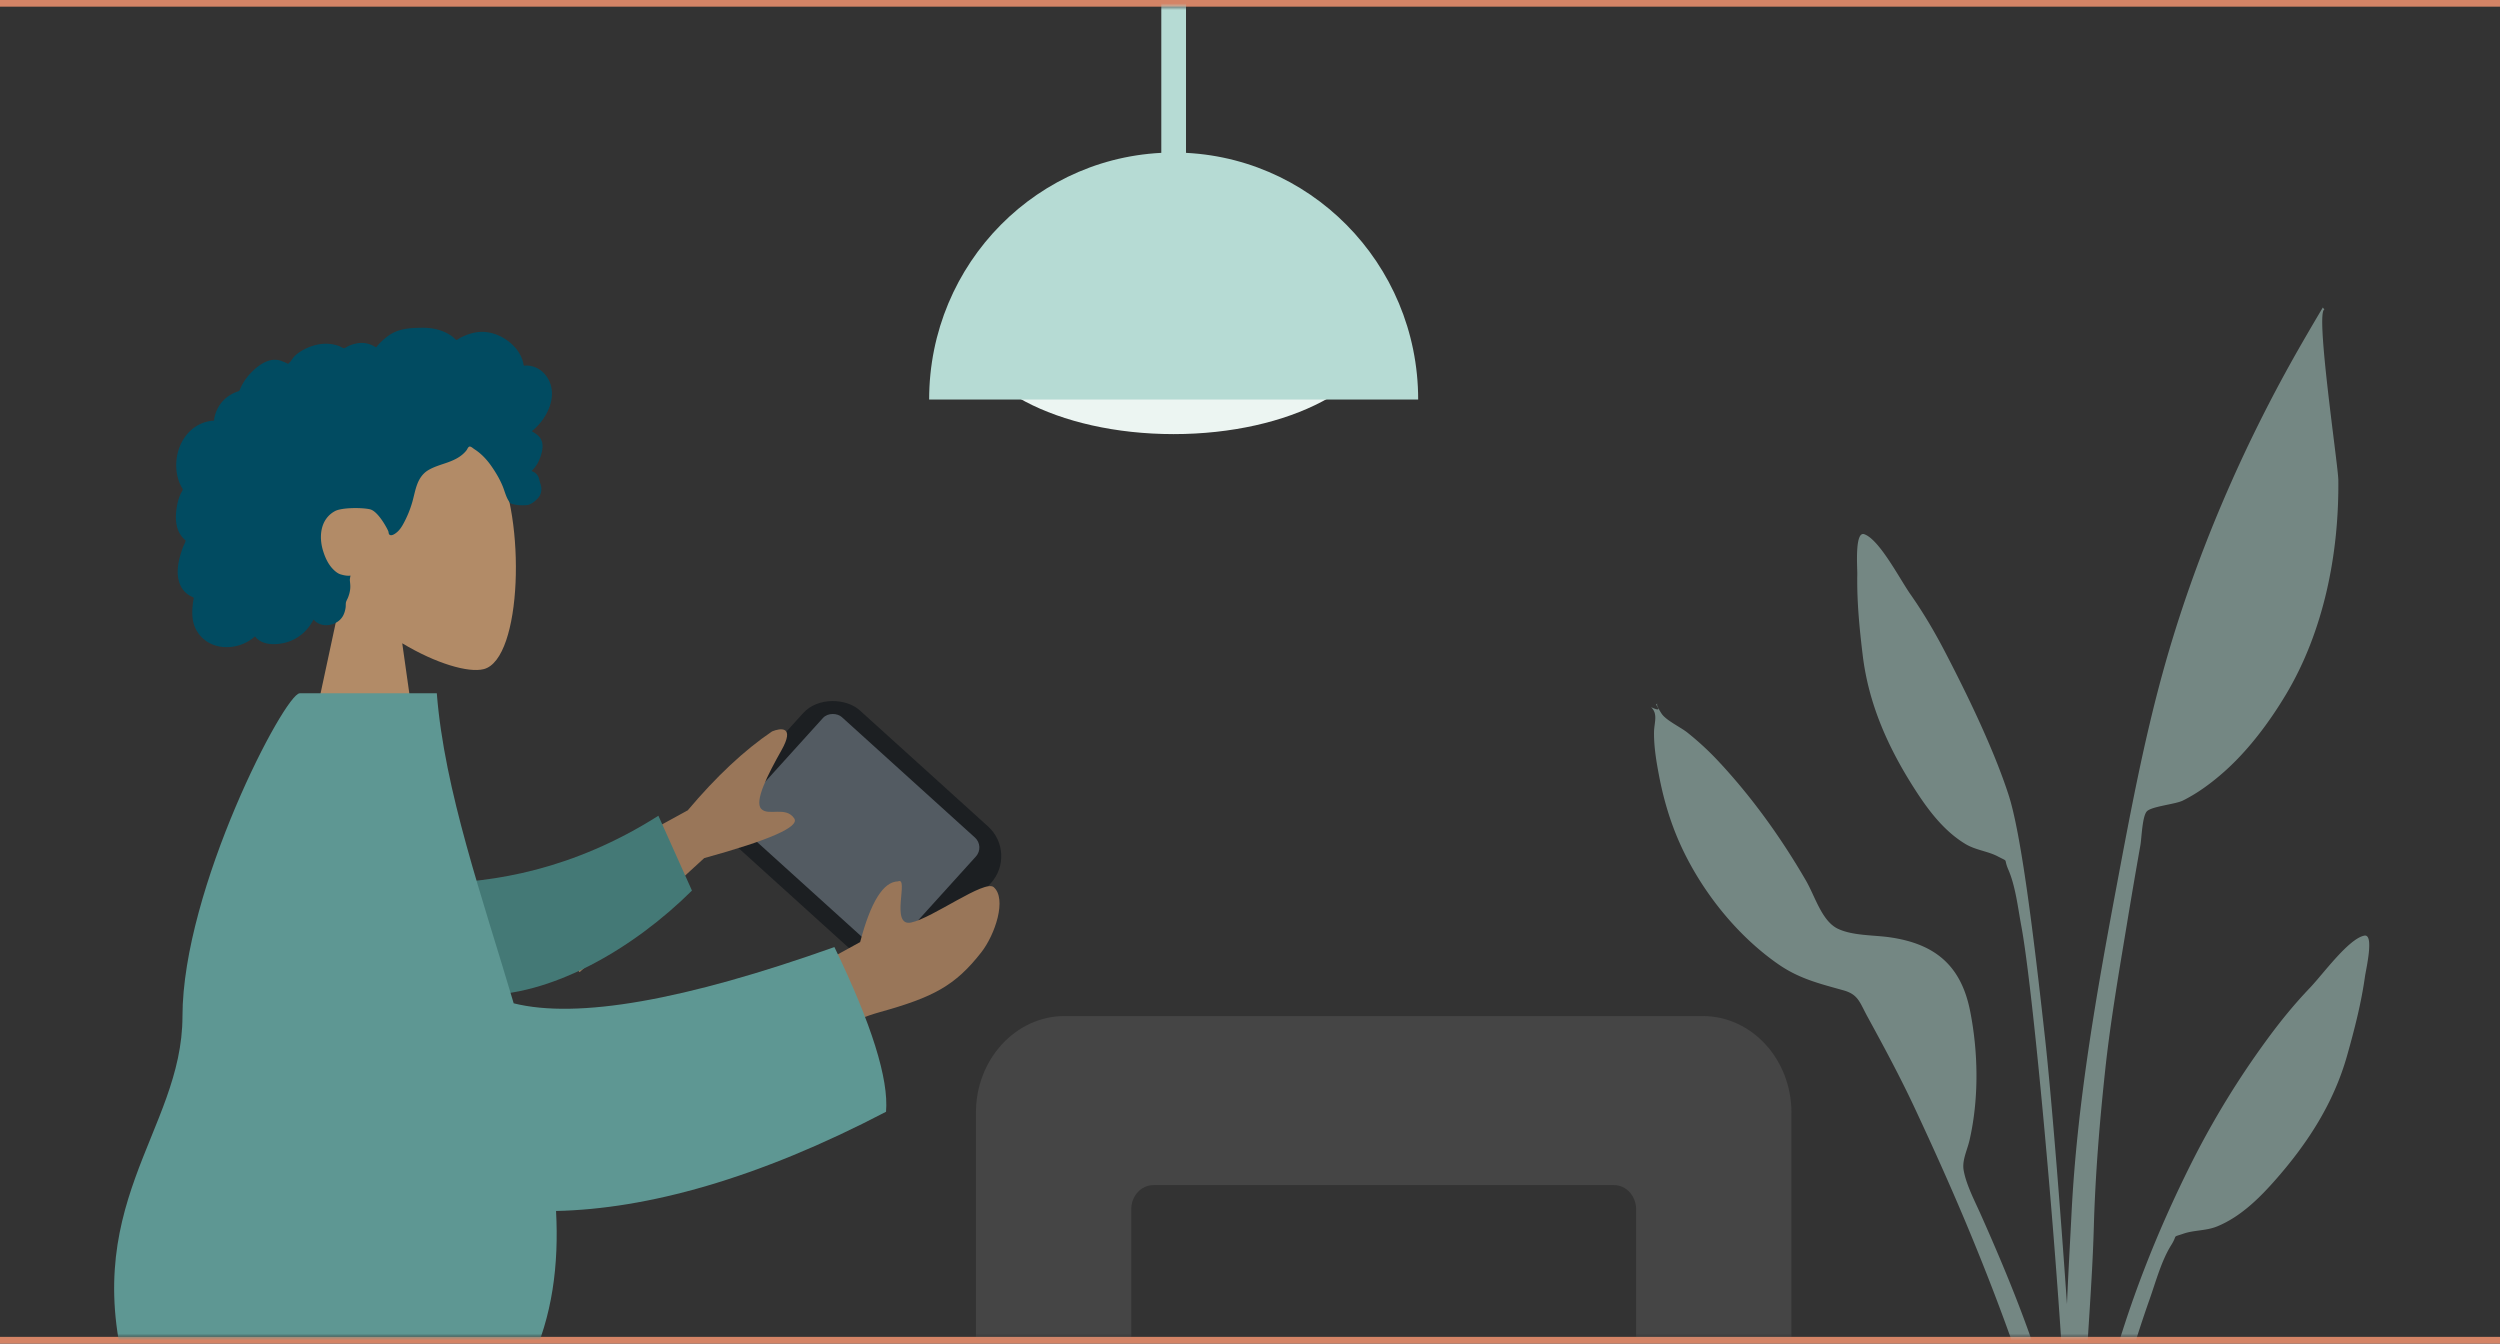 <svg xmlns="http://www.w3.org/2000/svg" width="374" height="201" fill="none"><rect width="100%" height="100%" fill="#333333" stroke="none"/><path stroke="#D48466" d="M0 .5h374M0 200.5h374"/><mask id="a" width="374" height="199" x="0" y="1" maskUnits="userSpaceOnUse" style="mask-type:alpha"><path fill="#C4C4C4" d="M0 1h374v199H0z"/></mask><g mask="url(#a)"><path fill="#B28B67" fill-rule="evenodd" d="M51.178 88.715c-3.551-4.168-5.955-9.276-5.553-15 1.157-16.493 24.116-12.865 28.581-4.54 4.466 8.323 3.936 29.438-1.836 30.926-2.302.593-7.205-.86-12.196-3.868l3.133 22.161H44.81l6.368-29.679z" clip-rule="evenodd"/><path fill="#014B61" fill-rule="evenodd" d="M82.4 57.635c-.383-1.347-1.413-2.5-2.801-2.842a3.691 3.691 0 0 0-1.031-.102c-.124.005-.16.04-.217-.046-.043-.065-.044-.222-.062-.298a5.592 5.592 0 0 0-.21-.694c-.29-.773-.778-1.456-1.366-2.032-1.101-1.078-2.589-1.821-4.134-1.956-.846-.073-1.685.064-2.485.34a9.777 9.777 0 0 0-1.206.515c-.118.06-.5.348-.618.33-.13-.021-.392-.346-.499-.427-1.31-1.006-2.93-1.401-4.563-1.39-1.844.014-3.619.106-5.156 1.23a10.322 10.322 0 0 0-1.38 1.223c-.087.094-.171.19-.252.29-.138.167-.116.222-.309.105-.74-.45-1.597-.66-2.46-.553a5.503 5.503 0 0 0-1.486.42c-.162.068-.535.343-.707.346-.17.003-.539-.252-.714-.317a5.858 5.858 0 0 0-2.97-.275 7.669 7.669 0 0 0-2.91 1.145c-.42.273-.785.575-1.08.98-.126.176-.24.361-.384.523-.085.096-.251.193-.297.314.027-.073-1.125-.517-1.233-.545a3.04 3.04 0 0 0-1.737.066c-1.066.35-1.983 1.138-2.737 1.945a7.778 7.778 0 0 0-1.014 1.36 8.707 8.707 0 0 0-.379.72c-.056.12-.093.269-.166.376-.095.138-.16.14-.331.2a5.341 5.341 0 0 0-2.275 1.524 5.242 5.242 0 0 0-1.177 2.496c-.01.054-.016.278-.047.307-.044.04-.22.023-.285.03a5.691 5.691 0 0 0-1.886.553c-1.49.738-2.556 2.12-3.078 3.676-.547 1.633-.538 3.503.117 5.105.105.259.231.51.379.748.09.146.12.146.06.3-.065.17-.185.335-.263.501a7.212 7.212 0 0 0-.544 1.707c-.184.965-.276 1.978-.094 2.95.085.452.232.893.456 1.295a3.714 3.714 0 0 0 .648.847c.05.05.115.092.158.146.103.133.125.024.072.22-.075.272-.244.541-.348.807-.106.273-.203.55-.291.83-.179.568-.33 1.145-.424 1.733-.181 1.127-.15 2.329.384 3.364.228.443.555.83.952 1.133.194.148.404.275.625.38.114.053.258.077.31.186.056.118-.027.352-.046.484-.164 1.147-.246 2.351.095 3.475a4.801 4.801 0 0 0 1.903 2.555c1.741 1.174 4.089 1.108 5.919.168.477-.245.923-.55 1.32-.908 1.014 1.364 3.1 1.321 4.582.932 1.845-.484 3.326-1.767 4.18-3.453 1.166 1.42 3.615.959 4.424-.582.198-.377.315-.793.373-1.213.03-.221.011-.444.034-.664.03-.28.216-.551.323-.822.21-.526.34-1.07.345-1.637.003-.297-.035-.586-.063-.88-.026-.264.048-.511.09-.772-.474.078-1.05-.05-1.496-.187-.438-.135-.848-.49-1.157-.814-.717-.752-1.155-1.738-1.455-2.72-.657-2.154-.388-4.738 1.779-5.92 1.01-.551 4.033-.55 5.235-.277 1.264.286 2.698 3.075 2.768 3.337.044.162.022.363.17.471.328.238.869-.174 1.11-.378.417-.351.715-.819.972-1.293a15.992 15.992 0 0 0 1.334-3.27c.246-.871.403-1.77.725-2.62.321-.844.826-1.6 1.612-2.078.854-.52 1.834-.795 2.772-1.122.93-.325 1.843-.721 2.564-1.41.158-.15.313-.311.44-.49.1-.14.2-.41.354-.499.238-.138.586.222.793.353 1.017.647 1.866 1.548 2.55 2.533.682.98 1.24 1.921 1.695 3.015.336.811.547 1.85 1.139 2.514.264.297 2.23.477 2.867.218.636-.26 1.35-.932 1.564-1.354a2.11 2.11 0 0 0 .177-1.378c-.055-.278-.167-.537-.228-.81-.052-.23-.1-.447-.21-.657a1.618 1.618 0 0 0-1.01-.804c.454-.418.83-.918 1.09-1.477.27-.581.5-1.288.564-1.926.053-.518-.029-1.054-.312-1.5-.298-.466-.825-.771-1.28-1.062a8.33 8.33 0 0 0 1.782-1.941c.953-1.427 1.542-3.226 1.058-4.926z" clip-rule="evenodd"/><path fill="#11603E" fill-rule="evenodd" d="m31.11 184.829 37.056 98.05 25.973 72.268h14.809L73.246 184.829H31.111z" clip-rule="evenodd"/><path fill="#19734C" fill-rule="evenodd" d="M21.953 184.829c-.403 33.643-.112 78.938-1.05 81.035-.626 1.398-20.087 17.327-58.382 47.788l7.634 12.98c45.465-29.319 69.36-45.932 71.684-49.838 3.487-5.86 21.004-59.779 30.117-91.965H21.953z" clip-rule="evenodd"/><rect width="27.45" height="37.892" fill="#1C1F22" rx="6" transform="rotate(-47.855 191.019 -57.871)"/><rect width="22.362" height="30.868" fill="#535B62" rx="2" transform="rotate(-47.855 192.779 -62.074)"/><path fill="#997659" fill-rule="evenodd" d="m77.24 135.271 25.649-14.048c4.265-5.065 8.468-8.999 12.608-11.801 1.265-.528 3.477-.848 1.408 2.824-2.069 3.672-4.08 7.627-3.026 8.758 1.054 1.131 3.682-.449 4.94 1.431.838 1.253-3.652 3.232-13.47 5.938l-18.638 17.065-9.471-10.167zm40.171 11.853 11.267-6.189c1.581-6.016 3.471-9.042 5.669-9.08 1.689-.786-1.252 6.815 1.95 6.156 3.202-.659 11.016-6.471 12.363-5.291 1.992 1.746.216 7.106-1.877 9.773-3.912 4.984-7.15 6.688-15.155 8.92-4.185 1.167-8.71 3.506-13.575 7.018l-.642-11.307z" clip-rule="evenodd"/><path fill="#447976" fill-rule="evenodd" d="M64.748 132.142c8.984-.095 20.965-1.993 33.748-10.107l5.02 11.196c-8.818 8.75-21.216 15.94-32.056 15.635-8.544-.239-12.91-10.573-6.712-16.724z" clip-rule="evenodd"/><path fill="#5E9793" fill-rule="evenodd" d="M76.845 150.096c9.538 2.378 25.532-.427 47.983-8.415 5.568 11.52 8.143 19.733 7.723 24.64-19.26 10.06-35.767 14.545-49.366 14.841.432 8.07-.55 15.748-3.85 22.764-6.783 14.423-46.502 1.066-59.857 3.695-8.364-27.161 7.807-38.199 7.82-55.578.014-19.032 15.296-48.326 17.544-48.326h20.504c1.132 14.535 6.826 30.554 11.5 46.379z" clip-rule="evenodd"/><path fill="#ECF5F2" d="M175.579 64.942c17.345 0 31.406-7.444 31.406-16.626 0-9.183-14.061-16.627-31.406-16.627s-31.406 7.444-31.406 16.627c0 9.182 14.061 16.626 31.406 16.626z"/><path fill="#B6DBD4" fill-rule="evenodd" d="M212.158 59.77c0-20.407-16.377-36.949-36.579-36.949S139 39.364 139 59.77" clip-rule="evenodd"/><path fill="#B6DBD4" d="M177.426-90h-3.695V28.235h3.695V-90z"/><g fill="#B6DBD4" fill-rule="evenodd" clip-rule="evenodd" opacity=".5"><path d="M285.808 88.915c-1.618-2.307-4.621-8.167-6.899-8.992-1.467-.53-1.039 4.963-1.058 6.01-.07 4.053.324 8.08.812 12.098.877 7.247 3.748 13.702 7.684 19.87 2.026 3.174 4.402 6.386 7.693 8.367 1.515.912 3.337 1.064 4.833 1.85 1.743.915.794.176 1.579 1.991 1.09 2.521 1.439 5.773 1.944 8.462 2.316 12.347 7.924 77.615 6.952 90.174-.086 1.113 1.466 1.379 1.543.02.412-7.205-3.152-57.104-4.95-73.422-1.798-16.318-3.617-30.734-5.442-36.38-2.213-6.849-6.21-15.086-9.538-21.473-1.545-2.967-3.23-5.832-5.153-8.575zm67.894 51.057c-2.357.461-6.207 5.792-8.149 7.823-2.309 2.413-4.403 4.986-6.377 7.681a129.913 129.913 0 0 0-11.283 18.403c-5.269 10.486-9.49 21.25-12.553 32.669-1.876 6.99-3.09 14.235-3.809 21.429-.136 1.357-1.559 11.817.491 12.099 1.844.254 1.274-7.943 1.363-9.057 1.006-12.579 4.017-24.819 8.206-36.675.913-2.582 1.761-5.746 3.22-8.07 1.051-1.674.007-1.09 1.854-1.724 1.586-.544 3.393-.411 5.016-1.078 3.528-1.446 6.353-4.255 8.829-7.08 4.811-5.49 8.624-11.429 10.612-18.463 1.102-3.901 2.116-7.824 2.678-11.845.145-1.039 1.419-6.409-.098-6.112z"/><path d="M344.403 51.282c-8.877 15.393-16.171 32.303-20.88 49.429-2.854 10.377-4.85 21.025-6.832 31.596-3.07 16.369-5.974 32.736-6.8 49.395-.831 16.755-2.475 36.081 3.012 52.219-2.741-16.385-.131-33.825.331-50.311.22-7.871.86-15.664 1.699-23.488.815-7.59 2.145-15.144 3.384-22.675a996.193 996.193 0 0 1 1.883-10.989c.193-1.092.274-4.332.967-5.078.697-.751 4.254-1.057 5.37-1.608 2.249-1.11 4.364-2.686 6.236-4.351 3.589-3.193 6.711-7.364 9.175-11.476 5.701-9.515 7.98-21.127 7.865-32.147-.022-2.14-3.463-25.178-2.081-25.495a4.24 4.24 0 0 1-.236-.303 416.752 416.752 0 0 0-3.093 5.282z"/><path d="M248.6 106.8c-.137-.198-1.029-1.572-.58-1.484-.914-.179 1.257 1.515-1.02.476 1.081 1.021.457 2.347.443 3.722-.024 2.231.35 4.444.77 6.627.664 3.452 1.653 6.807 3.089 10.018 3.13 6.995 8.444 13.73 14.753 18.103 3.114 2.16 6.167 2.895 9.719 3.889 2.243.628 2.421 1.789 3.612 3.966 2.48 4.535 4.915 9.053 7.102 13.741 2.611 5.597 5.145 11.201 7.536 16.897 8.055 19.187 14.611 39.066 18.053 59.638.085-12.123-2.72-24.609-6.257-36.164-2.577-8.419-5.932-16.535-9.51-24.568-.867-1.946-2.181-4.45-2.549-6.599-.258-1.505.53-2.953.891-4.539 1.407-6.175 1.307-13.094.071-19.303-1.362-6.846-5.302-10.024-11.966-10.994-2.437-.355-5.535-.225-7.77-1.264-2.435-1.131-3.439-4.851-4.824-7.239-3.718-6.414-8.137-12.565-13.21-17.97a42.944 42.944 0 0 0-4.519-4.157c-1.01-.807-3.145-1.802-3.834-2.796z"/></g><path fill="#8D8F90" fill-rule="evenodd" d="M159.279 152h95.442c7.334 0 13.279 6.47 13.279 14.452v83.096c0 7.982-5.945 14.452-13.279 14.452h-95.442c-7.334 0-13.279-6.47-13.279-14.452v-83.096c0-7.982 5.945-14.452 13.279-14.452zm13.279 25.29c-1.834 0-3.32 1.618-3.32 3.613v54.194c0 1.995 1.486 3.613 3.32 3.613h68.884c1.834 0 3.32-1.618 3.32-3.613v-54.194c0-1.995-1.486-3.613-3.32-3.613h-68.884z" clip-rule="evenodd" opacity=".2"/></g></svg>